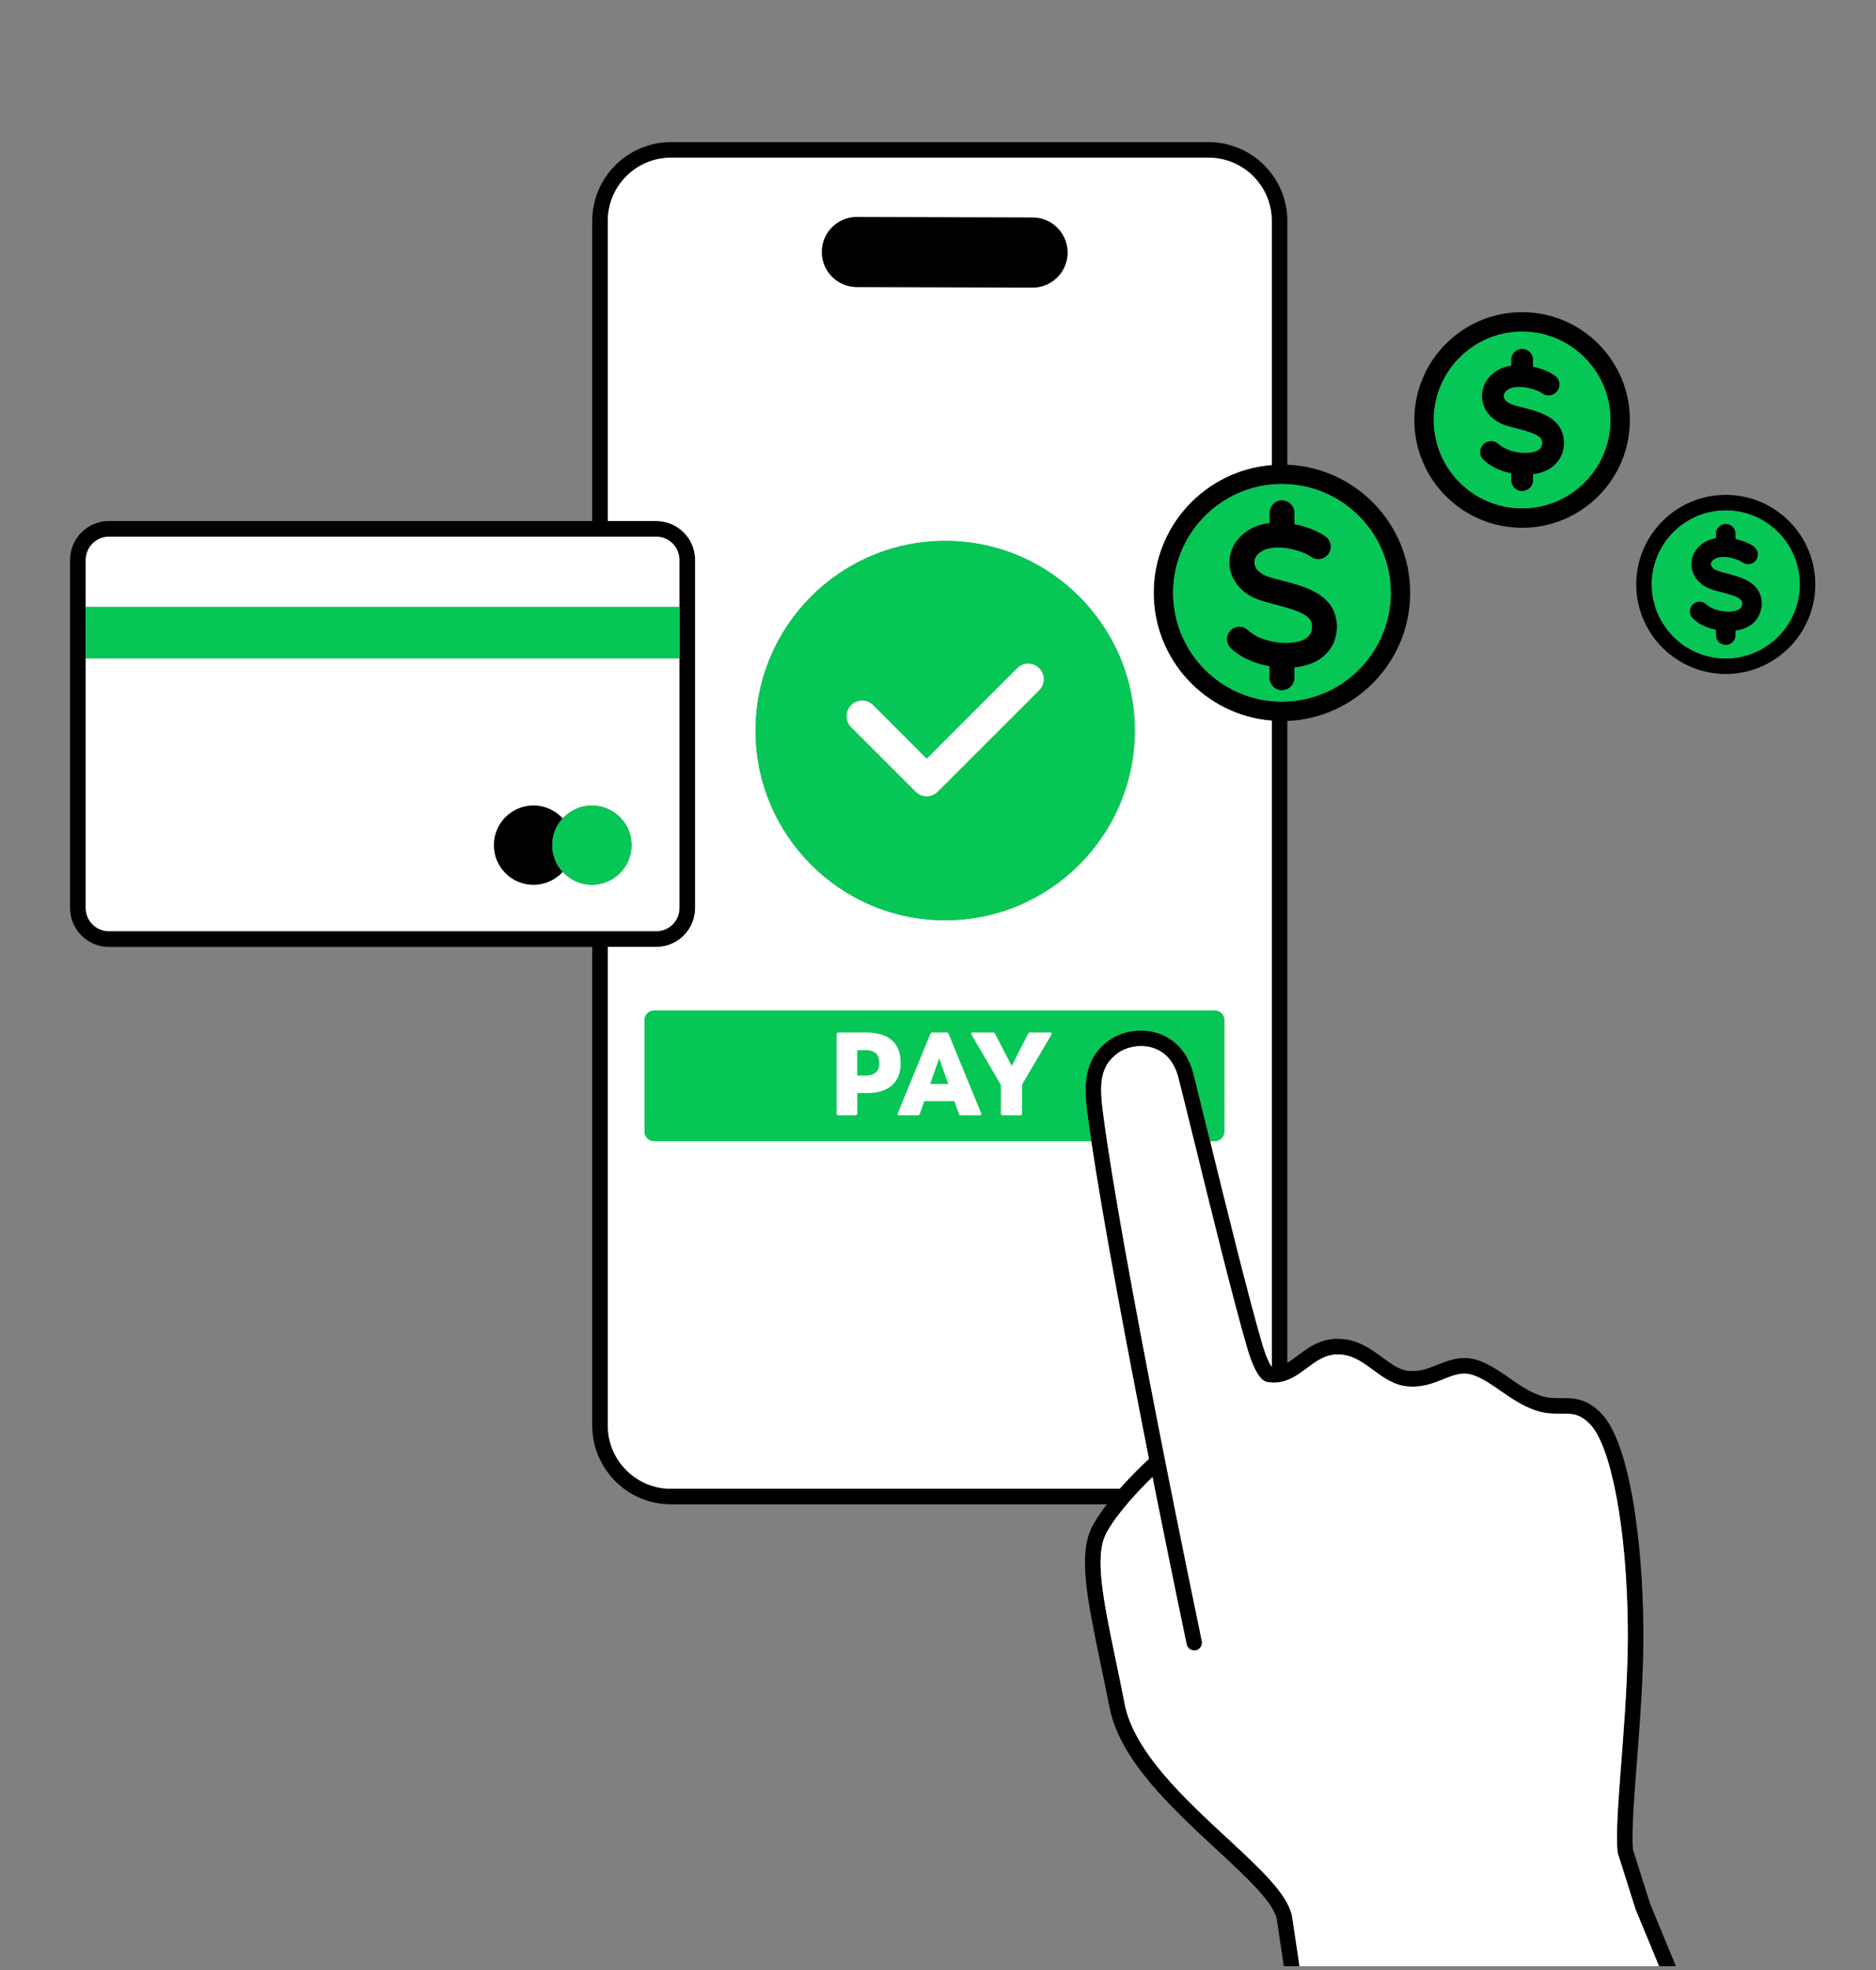 <svg xmlns="http://www.w3.org/2000/svg" fill="none" viewBox="0 0 241 253" height="253" width="241">
<rect x="0" y="0" width="241" height="253" fill="#808080" stroke="none"/>
<g clip-path="url(#clip0_347_552)">
<path fill="white" d="M87.3 77.94V84.54H87.31V77.94H87.3ZM114.57 133.57C113.82 132.91 112.71 132.58 111.25 132.58H107.7C107.55 132.58 107.47 132.66 107.47 132.82V142.97C107.47 143.12 107.55 143.2 107.7 143.2H109.9C110.06 143.2 110.13 143.12 110.13 142.97V140.36H111.25C112.71 140.36 113.82 140.03 114.57 139.37C115.32 138.71 115.7 137.75 115.7 136.48C115.7 135.21 115.32 134.22 114.57 133.57ZM126.04 142.94L121.86 132.76C121.81 132.64 121.73 132.58 121.6 132.58H119.78C119.65 132.58 119.57 132.64 119.52 132.76L115.34 142.94C115.31 143.02 115.31 143.08 115.35 143.13C115.38 143.18 115.44 143.2 115.53 143.2H117.9C118.03 143.2 118.12 143.14 118.16 143.01L118.74 141.38H122.6L123.18 143.01C123.21 143.14 123.3 143.2 123.44 143.2H125.87C125.92 143.2 125.97 143.18 126 143.16C126.04 143.13 126.05 143.09 126.05 143.04C126.05 142.99 126.05 142.96 126.04 142.94ZM135.05 132.62C135.05 132.62 134.96 132.58 134.89 132.58H132.34C132.21 132.58 132.12 132.64 132.08 132.74L129.97 136.88L127.83 132.74C127.78 132.64 127.68 132.58 127.56 132.58H124.97C124.83 132.58 124.77 132.63 124.77 132.73C124.77 132.77 124.78 132.81 124.81 132.86L128.58 139.31V142.97C128.58 143.12 128.66 143.2 128.82 143.2H131.06C131.12 143.2 131.18 143.18 131.22 143.13C131.27 143.09 131.29 143.04 131.29 142.97V139.27L135.06 132.86C135.06 132.86 135.11 132.77 135.11 132.73C135.11 132.68 135.09 132.65 135.05 132.62ZM132.66 27.93L110.09 27.86H110.08C107.6 27.86 105.58 29.86 105.58 32.34C105.57 34.83 107.58 36.85 110.06 36.86L132.63 36.93H132.65C135.13 36.93 137.14 34.92 137.15 32.44C137.15 29.96 135.15 27.93 132.66 27.93Z"></path>
<path fill="black" d="M164.38 82.52V82.59C164.48 82.57 164.58 82.56 164.69 82.56C164.94 82.56 165.17 82.62 165.38 82.73V82.56C165.05 82.57 164.72 82.55 164.38 82.52ZM164.38 70.29V70.31H164.51C164.46 70.31 164.42 70.3 164.38 70.29Z"></path>
<path fill="#06C755" d="M115.7 136.48C115.7 137.75 115.32 138.71 114.57 139.37C113.82 140.03 112.71 140.36 111.25 140.36H110.13V142.97C110.13 143.12 110.06 143.2 109.9 143.2H107.7C107.55 143.2 107.47 143.12 107.47 142.97V132.82C107.47 132.66 107.55 132.58 107.7 132.58H111.25C112.71 132.58 113.82 132.91 114.57 133.57C115.32 134.22 115.7 135.19 115.7 136.48Z"></path>
<path fill="#06C755" d="M126.04 142.94C126.04 142.94 126.05 142.99 126.05 143.04C126.05 143.09 126.04 143.13 126 143.16C125.97 143.18 125.92 143.2 125.87 143.2H123.44C123.3 143.2 123.21 143.14 123.18 143.01L122.6 141.38H118.74L118.16 143.01C118.12 143.14 118.03 143.2 117.9 143.2H115.53C115.44 143.2 115.38 143.18 115.35 143.13C115.31 143.08 115.31 143.02 115.34 142.94L119.52 132.76C119.57 132.64 119.65 132.58 119.78 132.58H121.6C121.73 132.58 121.81 132.64 121.86 132.76L126.04 142.94Z"></path>
<path fill="#06C755" d="M135.11 132.73C135.11 132.73 135.09 132.81 135.06 132.86L131.29 139.27V142.97C131.29 143.04 131.27 143.09 131.22 143.13C131.18 143.18 131.12 143.2 131.06 143.2H128.82C128.66 143.2 128.58 143.12 128.58 142.97V139.31L124.81 132.86C124.81 132.86 124.77 132.77 124.77 132.73C124.77 132.63 124.83 132.58 124.97 132.58H127.56C127.68 132.58 127.78 132.64 127.83 132.74L129.97 136.88L132.08 132.74C132.12 132.64 132.21 132.58 132.34 132.58H134.89C134.96 132.58 135.01 132.6 135.05 132.62C135.09 132.65 135.11 132.68 135.11 132.73Z"></path>
<path fill="white" d="M10.99 77.94V84.54H11V77.94H10.99ZM87.3 77.94V84.54H87.31V77.94H87.3ZM72.29 105.09C71.36 104.07 70.02 103.43 68.53 103.43C65.72 103.43 63.45 105.71 63.45 108.52C63.45 111.33 65.72 113.61 68.53 113.61C70.02 113.61 71.36 112.97 72.29 111.95C71.45 111.05 70.95 109.84 70.95 108.52C70.95 107.2 71.45 105.99 72.29 105.09Z"></path>
<path fill="white" d="M11 84.54V116.59C11 118.25 12.34 119.59 14 119.59H84.3C85.96 119.59 87.3 118.25 87.3 116.59V84.54H11ZM78.08 113.18C77.76 113.32 77.43 113.43 77.08 113.5C76.76 113.57 76.42 113.61 76.08 113.61H76.04C74.55 113.61 73.21 112.97 72.29 111.95C71.36 112.97 70.02 113.61 68.53 113.61C65.72 113.61 63.45 111.33 63.45 108.52C63.45 105.71 65.72 103.43 68.53 103.43C70.02 103.43 71.36 104.07 72.29 105.09C73.21 104.07 74.55 103.43 76.04 103.43H76.08C76.42 103.43 76.76 103.47 77.08 103.54C77.43 103.61 77.76 103.72 78.08 103.86C79.88 104.64 81.13 106.44 81.13 108.52C81.13 110.6 79.88 112.4 78.08 113.18Z"></path>
<path fill="white" d="M87.3 71.9V77.94H11V71.9C11 70.25 12.34 68.9 14 68.9H84.3C85.96 68.9 87.3 70.25 87.3 71.9Z"></path>
<path fill="black" d="M220.1 264.08L212 244.5L209.78 237.51C209.58 235.42 209.9 231.18 210.28 226.27C210.56 222.59 210.89 218.42 211.03 214.42C211.1 212.57 211.13 210.67 211.11 208.77C211.01 198.68 209.54 185.48 205.71 181.49C203.79 179.49 202.06 179.51 200.53 179.52C199.65 179.53 198.82 179.54 197.87 179.2C196.43 178.69 195.22 177.86 193.95 176.97C192.81 176.18 191.62 175.36 190.27 174.81C188.03 173.9 186.26 174.61 184.69 175.23C183.51 175.7 182.39 176.15 181 176.03C179.81 175.93 178.78 175.18 177.59 174.3C176.06 173.18 174.32 171.91 171.87 171.91H171.84C169.57 171.91 168.04 173.06 166.69 174.07C166.21 174.43 165.78 174.75 165.38 174.99V92.57C174.14 92.21 181.16 84.97 181.16 76.12C181.16 67.27 174.14 60.03 165.38 59.67V28.37C165.38 22.79 160.84 18.25 155.26 18.25H86.19C80.62 18.25 76.08 22.79 76.08 28.37V66.9H14C11.24 66.9 9 69.14 9 71.9V116.59C9 119.35 11.24 121.59 14 121.59H76.08V183.04C76.08 188.62 80.62 193.16 86.19 193.16H142.19C141.49 194.07 140.86 195 140.37 195.9C138.45 199.48 139.61 205.07 141.37 213.55C141.74 215.31 142.13 217.19 142.52 219.18C143.85 225.97 150.43 232.06 156.24 237.44C160.02 240.94 163.6 244.25 164.02 246.42L168.12 273.87C168.16 274.14 168.3 274.38 168.53 274.54C168.7 274.66 168.9 274.72 169.11 274.72C169.17 274.72 169.23 274.72 169.29 274.71L219.36 265.44C219.65 265.39 219.91 265.2 220.05 264.94C220.2 264.67 220.21 264.36 220.1 264.08ZM164.69 62.15C164.92 62.15 165.15 62.16 165.38 62.17C172.76 62.53 178.66 68.65 178.66 76.12C178.66 83.59 172.76 89.71 165.38 90.07C165.15 90.08 164.92 90.09 164.69 90.09C164.59 90.09 164.48 90.09 164.38 90.08C164.04 90.08 163.71 90.06 163.38 90.03C156.28 89.37 150.71 83.39 150.71 76.12C150.71 68.85 156.28 62.87 163.38 62.21C163.71 62.18 164.04 62.16 164.38 62.16C164.48 62.15 164.59 62.15 164.69 62.15ZM14 119.59C12.34 119.59 11 118.25 11 116.59V84.54H10.99V77.94H11V71.9C11 70.25 12.34 68.9 14 68.9H84.3C85.96 68.9 87.3 70.25 87.3 71.9V77.94H87.31V84.54H87.3V116.59C87.3 118.25 85.96 119.59 84.3 119.59H14ZM86.19 191.16C81.72 191.16 78.08 187.52 78.08 183.04V121.59H84.3C87.06 121.59 89.3 119.35 89.3 116.59V71.9C89.3 69.14 87.06 66.9 84.3 66.9H78.08V28.37C78.08 23.89 81.72 20.25 86.19 20.25H155.26C159.74 20.25 163.38 23.89 163.38 28.37V59.71C154.9 60.37 148.21 67.48 148.21 76.12C148.21 84.76 154.9 91.87 163.38 92.53V175.51C163.16 175.22 162.67 174.34 162.13 172.49C160.45 166.75 157.54 155 155.47 146.54C155.34 146.02 155.21 145.51 155.09 145.02C154.28 141.71 153.63 139.09 153.31 137.83C152.65 135.31 151.11 133.5 148.96 132.73C146.83 131.96 144.21 132.31 142.44 133.59C138.74 136.28 139.31 140.3 139.86 144.2L139.93 144.75C140.01 145.33 140.1 145.92 140.19 146.54C141.77 157.15 144.9 173.66 147.6 187.32C146.88 187.99 145.37 189.43 143.84 191.16H86.19ZM169.94 272.55L165.99 246.08C165.43 243.22 161.97 240.02 157.6 235.97C152.29 231.06 145.68 224.95 144.48 218.8C144.09 216.79 143.7 214.91 143.33 213.14C141.72 205.39 140.56 199.78 142.13 196.85C142.77 195.65 143.74 194.36 144.76 193.16C145.05 192.82 145.34 192.48 145.64 192.16C145.95 191.81 146.26 191.47 146.56 191.16C147.11 190.58 147.62 190.07 148.06 189.65C148.16 190.16 148.26 190.66 148.36 191.16C148.43 191.5 148.5 191.83 148.56 192.16C148.63 192.5 148.7 192.83 148.76 193.16C150.82 203.41 152.4 210.95 152.44 211.13C152.55 211.67 153.08 212.02 153.62 211.91C154.16 211.79 154.51 211.26 154.39 210.72C154.36 210.54 152.82 203.2 150.8 193.16C150.74 192.83 150.67 192.5 150.61 192.16C150.54 191.83 150.47 191.5 150.4 191.16C150.17 189.99 149.93 188.8 149.69 187.58C149.68 187.51 149.67 187.45 149.65 187.39C146.96 173.78 143.81 157.24 142.21 146.54C142.1 145.82 142 145.13 141.91 144.47L141.84 143.92C141.25 139.75 141.02 137.09 143.62 135.21C144.63 134.48 146.52 133.98 148.28 134.61C149.81 135.16 150.88 136.45 151.37 138.34C151.7 139.59 152.34 142.2 153.15 145.5C153.23 145.84 153.32 146.19 153.41 146.54C155.5 155.05 158.48 167.16 160.21 173.06C161.43 177.21 162.49 177.4 162.84 177.46C163.03 177.49 163.21 177.51 163.38 177.52C163.73 177.55 164.06 177.53 164.38 177.47C164.73 177.42 165.07 177.32 165.38 177.2C166.32 176.84 167.13 176.23 167.89 175.67C169.1 174.77 170.24 173.91 171.85 173.91H171.87C173.67 173.91 175 174.88 176.41 175.92C177.72 176.88 179.08 177.87 180.82 178.02C182.7 178.19 184.15 177.6 185.44 177.09C186.88 176.51 188.02 176.06 189.52 176.67C190.67 177.13 191.71 177.85 192.81 178.62C194.14 179.54 195.51 180.49 197.2 181.08C198.49 181.54 199.59 181.53 200.55 181.52C201.94 181.51 202.94 181.5 204.27 182.88C207 185.72 208.99 196.38 209.11 208.79C209.13 210.66 209.1 212.52 209.03 214.35C208.89 218.3 208.57 222.45 208.29 226.12C207.9 231.2 207.56 235.59 207.81 237.83C207.81 237.89 207.83 237.96 207.85 238.02L210.12 245.19L217.78 263.7L169.94 272.55Z"></path>
<path fill="#06C755" d="M156.05 129.74H84.03C83.34 129.74 82.78 130.3 82.78 130.99V145.29C82.78 145.98 83.34 146.54 84.03 146.54H140.19C140.1 145.92 140.01 145.33 139.93 144.75L139.86 144.2C139.31 140.3 138.74 136.28 142.44 133.59C144.21 132.31 146.83 131.96 148.96 132.73C151.11 133.5 152.65 135.31 153.31 137.83C153.63 139.09 154.28 141.71 155.09 145.02C155.21 145.51 155.34 146.02 155.47 146.54H156.05C156.74 146.54 157.3 145.98 157.3 145.29V130.99C157.3 130.3 156.74 129.74 156.05 129.74ZM111.25 140.36H110.13V142.97C110.13 143.12 110.06 143.2 109.9 143.2H107.7C107.55 143.2 107.47 143.12 107.47 142.97V132.82C107.47 132.66 107.55 132.58 107.7 132.58H111.25C112.71 132.58 113.82 132.91 114.57 133.57C115.32 134.22 115.7 135.19 115.7 136.48C115.7 137.77 115.32 138.71 114.57 139.37C113.82 140.03 112.71 140.36 111.25 140.36ZM126 143.16C126 143.16 125.92 143.2 125.87 143.2H123.44C123.3 143.2 123.21 143.14 123.18 143.01L122.6 141.38H118.74L118.16 143.01C118.12 143.14 118.03 143.2 117.9 143.2H115.53C115.44 143.2 115.38 143.18 115.35 143.13C115.31 143.08 115.31 143.02 115.34 142.94L119.52 132.76C119.57 132.64 119.65 132.58 119.78 132.58H121.6C121.73 132.58 121.81 132.64 121.86 132.76L126.04 142.94C126.04 142.94 126.05 142.99 126.05 143.04C126.05 143.09 126.04 143.13 126 143.16ZM135.06 132.86L131.29 139.27V142.97C131.29 143.04 131.27 143.09 131.22 143.13C131.18 143.18 131.12 143.2 131.06 143.2H128.82C128.66 143.2 128.58 143.12 128.58 142.97V139.31L124.81 132.86C124.81 132.86 124.77 132.77 124.77 132.73C124.77 132.63 124.83 132.58 124.97 132.58H127.56C127.68 132.58 127.78 132.64 127.83 132.74L129.97 136.88L132.08 132.74C132.12 132.64 132.21 132.58 132.34 132.58H134.89C134.96 132.58 135.01 132.6 135.05 132.62C135.09 132.65 135.11 132.68 135.11 132.73C135.11 132.77 135.09 132.81 135.06 132.86Z"></path>
<path fill="black" d="M10.99 77.94V84.54H11V77.94H10.99ZM87.3 77.94V84.54H87.31V77.94H87.3Z"></path>
<path fill="#06C755" d="M87.3 77.94H11V84.54H87.3V77.94Z"></path>
<path fill="#06C755" d="M11 77.94H10.99V84.54H11V77.94Z"></path>
<path fill="#06C755" d="M87.31 77.94H87.3V84.54H87.31V77.94Z"></path>
<path fill="black" d="M70.95 108.52C70.95 109.84 71.45 111.05 72.29 111.95C71.36 112.97 70.02 113.61 68.53 113.61C65.72 113.61 63.45 111.33 63.45 108.52C63.45 105.71 65.72 103.43 68.53 103.43C70.02 103.43 71.36 104.07 72.29 105.09C71.45 105.99 70.95 107.2 70.95 108.52Z"></path>
<path fill="#06C755" d="M81.13 108.52C81.13 110.6 79.88 112.4 78.08 113.18C77.76 113.32 77.43 113.43 77.08 113.5C76.76 113.57 76.42 113.61 76.08 113.61H76.04C74.55 113.61 73.21 112.97 72.29 111.95C71.45 111.05 70.95 109.84 70.95 108.52C70.95 107.2 71.45 105.99 72.29 105.09C73.21 104.07 74.55 103.43 76.04 103.43H76.08C76.42 103.43 76.76 103.47 77.08 103.54C77.43 103.61 77.76 103.72 78.08 103.86C79.88 104.64 81.13 106.44 81.13 108.52Z"></path>
<path fill="white" d="M163.38 59.71V28.37C163.38 23.89 159.74 20.25 155.26 20.25H86.19C81.72 20.25 78.08 23.89 78.08 28.37V66.9H84.3C87.06 66.9 89.3 69.14 89.3 71.9V116.59C89.3 119.35 87.06 121.59 84.3 121.59H78.08V183.04C78.08 187.52 81.72 191.16 86.19 191.16H143.84C145.37 189.43 146.88 187.99 147.6 187.32C144.9 173.66 141.77 157.15 140.19 146.54H84.03C83.34 146.54 82.78 145.98 82.78 145.29V130.99C82.78 130.3 83.34 129.74 84.03 129.74H156.05C156.74 129.74 157.3 130.3 157.3 130.99V145.29C157.3 145.98 156.74 146.54 156.05 146.54H155.47C157.54 155 160.45 166.75 162.13 172.49C162.67 174.34 163.16 175.22 163.38 175.51V92.53C154.9 91.87 148.21 84.76 148.21 76.12C148.21 67.48 154.9 60.37 163.38 59.71ZM110.08 27.86H110.09L132.66 27.93C135.15 27.93 137.15 29.96 137.15 32.44C137.14 34.92 135.13 36.93 132.65 36.93H132.63L110.06 36.86C107.58 36.85 105.57 34.83 105.58 32.34C105.58 29.86 107.6 27.86 110.08 27.86ZM121.42 118.17C107.98 118.17 97.06 107.24 97.06 93.81C97.06 80.38 107.98 69.45 121.42 69.45C134.86 69.45 145.78 80.37 145.78 93.81C145.78 107.25 134.85 118.17 121.42 118.17Z"></path>
<path fill="#06C755" d="M121.42 69.45C107.98 69.45 97.06 80.37 97.06 93.81C97.06 107.25 107.98 118.17 121.42 118.17C134.86 118.17 145.78 107.24 145.78 93.81C145.78 80.38 134.85 69.45 121.42 69.45ZM133.5 88.63L120.46 101.66C120.07 102.05 119.56 102.25 119.05 102.25C118.54 102.25 118.02 102.05 117.63 101.66L109.34 93.37C108.56 92.59 108.56 91.32 109.34 90.54C110.12 89.76 111.38 89.76 112.17 90.54L119.05 97.42L130.67 85.8C131.45 85.02 132.72 85.02 133.5 85.8C134.28 86.58 134.28 87.85 133.5 88.63Z"></path>
<path fill="white" d="M133.5 88.63L120.46 101.66C120.07 102.05 119.56 102.25 119.05 102.25C118.54 102.25 118.02 102.05 117.63 101.66L109.34 93.37C108.56 92.59 108.56 91.32 109.34 90.54C110.12 89.76 111.38 89.76 112.17 90.54L119.05 97.42L130.67 85.8C131.45 85.02 132.72 85.02 133.5 85.8C134.28 86.58 134.28 87.85 133.5 88.63Z"></path>
<path fill="white" d="M114.57 133.57C113.82 132.91 112.71 132.58 111.25 132.58H107.7C107.55 132.58 107.47 132.66 107.47 132.82V142.97C107.47 143.12 107.55 143.2 107.7 143.2H109.9C110.06 143.2 110.13 143.12 110.13 142.97V140.36H111.25C112.71 140.36 113.82 140.03 114.57 139.37C115.32 138.71 115.7 137.75 115.7 136.48C115.7 135.21 115.32 134.22 114.57 133.57ZM112.5 137.72C112.19 137.98 111.75 138.11 111.17 138.11H110.13V134.84H111.17C112.36 134.84 112.95 135.38 112.95 136.45C112.95 137.03 112.8 137.46 112.5 137.72Z"></path>
<path fill="white" d="M126.04 142.94L121.86 132.76C121.81 132.64 121.73 132.58 121.6 132.58H119.78C119.65 132.58 119.57 132.64 119.52 132.76L115.34 142.94C115.31 143.02 115.31 143.08 115.35 143.13C115.38 143.18 115.44 143.2 115.53 143.2H117.9C118.03 143.2 118.12 143.14 118.16 143.01L118.74 141.38H122.6L123.18 143.01C123.21 143.14 123.3 143.2 123.44 143.2H125.87C125.92 143.2 125.97 143.18 126 143.16C126.04 143.13 126.05 143.09 126.05 143.04C126.05 142.99 126.05 142.96 126.04 142.94ZM119.5 139.18L120.65 135.91L121.82 139.18H119.5Z"></path>
<path fill="white" d="M135.05 132.62C135.05 132.62 134.96 132.58 134.89 132.58H132.34C132.21 132.58 132.12 132.64 132.08 132.74L129.97 136.88L127.83 132.74C127.78 132.64 127.68 132.58 127.56 132.58H124.97C124.83 132.58 124.77 132.63 124.77 132.73C124.77 132.77 124.78 132.81 124.81 132.86L128.58 139.31V142.97C128.58 143.12 128.66 143.2 128.82 143.2H131.06C131.12 143.2 131.18 143.18 131.22 143.13C131.27 143.09 131.29 143.04 131.29 142.97V139.27L135.06 132.86C135.06 132.86 135.11 132.77 135.11 132.73C135.11 132.68 135.09 132.65 135.05 132.62Z"></path>
<path fill="#06C755" d="M164.38 82.52V82.59C164.48 82.57 164.58 82.56 164.69 82.56C164.94 82.56 165.17 82.62 165.38 82.73V82.56C165.05 82.57 164.72 82.55 164.38 82.52ZM164.38 82.52V82.59C164.48 82.57 164.58 82.56 164.69 82.56C164.94 82.56 165.17 82.62 165.38 82.73V82.56C165.05 82.57 164.72 82.55 164.38 82.52ZM164.38 70.29V70.31H164.51C164.46 70.31 164.42 70.3 164.38 70.29ZM164.38 82.52V82.59C164.48 82.57 164.58 82.56 164.69 82.56C164.94 82.56 165.17 82.62 165.38 82.73V82.56C165.05 82.57 164.72 82.55 164.38 82.52ZM164.38 70.29V70.31H164.51C164.46 70.31 164.42 70.3 164.38 70.29ZM164.38 82.52V82.59C164.48 82.57 164.58 82.56 164.69 82.56C164.94 82.56 165.17 82.62 165.38 82.73V82.56C165.05 82.57 164.72 82.55 164.38 82.52ZM164.38 70.29V70.31H164.51C164.46 70.31 164.42 70.3 164.38 70.29ZM164.38 82.52V82.59C164.48 82.57 164.58 82.56 164.69 82.56C164.94 82.56 165.17 82.62 165.38 82.73V82.56C165.05 82.57 164.72 82.55 164.38 82.52Z"></path>
<path fill="#06C755" d="M165.38 62.17C165.15 62.17 164.92 62.15 164.69 62.15C164.59 62.15 164.48 62.15 164.38 62.16C164.04 62.16 163.71 62.18 163.38 62.21C156.28 62.87 150.71 68.86 150.71 76.12C150.71 83.38 156.28 89.37 163.38 90.03C163.71 90.06 164.04 90.08 164.38 90.08C164.48 90.09 164.59 90.09 164.69 90.09C164.92 90.09 165.15 90.08 165.38 90.07C172.76 89.71 178.66 83.6 178.66 76.12C178.66 68.64 172.76 62.53 165.38 62.17ZM171.64 81.53C171.35 82.97 170.45 84.16 169.13 84.88C168.31 85.32 167.33 85.59 166.29 85.7V87.03C166.29 87.66 165.92 88.21 165.38 88.46C165.17 88.57 164.94 88.63 164.69 88.63C164.58 88.63 164.48 88.62 164.38 88.6C163.96 88.52 163.61 88.28 163.38 87.94C163.2 87.68 163.09 87.37 163.09 87.03V85.55C161.18 85.21 159.34 84.41 158.12 83.23C157.48 82.62 157.46 81.6 158.07 80.97C158.67 80.35 159.62 80.31 160.26 80.87C160.29 80.88 160.32 80.91 160.34 80.93C161.04 81.61 162.17 82.11 163.38 82.36C163.71 82.44 164.05 82.49 164.38 82.52C164.72 82.55 165.05 82.57 165.38 82.56C166.23 82.54 167.02 82.39 167.6 82.07C168.1 81.8 168.4 81.4 168.51 80.88C168.62 80.32 168.48 79.77 168.27 79.51C167.72 78.82 166.51 78.38 165.38 78.05C165.07 77.96 164.76 77.88 164.48 77.8L164.38 77.77L163.38 77.51H163.36C163.3 77.48 163.23 77.47 163.17 77.45C161.75 77.08 160.16 76.62 158.92 75.06C158.13 74.05 157.78 72.68 158.01 71.41C158.18 70.45 158.74 69.09 160.42 68.05C161.21 67.56 162.13 67.28 163.09 67.16V65.85C163.09 65.51 163.2 65.2 163.38 64.94C163.61 64.6 163.96 64.36 164.38 64.28C164.48 64.26 164.58 64.25 164.69 64.25C164.94 64.25 165.17 64.31 165.38 64.42C165.92 64.67 166.29 65.22 166.29 65.85V67.31C167.88 67.61 169.34 68.22 170.28 68.89C171 69.4 171.17 70.4 170.66 71.12C170.14 71.84 169.15 72.01 168.43 71.5C168.39 71.47 168.35 71.45 168.31 71.42C167.62 70.97 166.52 70.58 165.38 70.4C165.16 70.36 164.93 70.34 164.71 70.32H164.65C164.6 70.32 164.56 70.32 164.51 70.31H164.38C164.03 70.29 163.7 70.3 163.38 70.36C162.9 70.42 162.46 70.55 162.1 70.77C161.56 71.11 161.24 71.51 161.16 71.96C161.08 72.43 161.26 72.85 161.43 73.07C161.9 73.66 162.49 73.94 163.38 74.2C163.62 74.27 163.88 74.34 164.16 74.41C164.23 74.43 164.31 74.44 164.38 74.47C164.52 74.5 164.66 74.54 164.81 74.58L165.31 74.71C165.31 74.71 165.35 74.72 165.38 74.73C165.41 74.74 165.44 74.74 165.47 74.75C167.18 75.21 169.47 75.86 170.78 77.53C171.61 78.57 171.94 80.1 171.64 81.53Z"></path>
<path fill="#06C755" d="M164.51 70.31H164.38V70.29C164.38 70.29 164.46 70.31 164.51 70.31Z"></path>
<path fill="#06C755" d="M165.38 82.56V82.73C165.17 82.62 164.94 82.56 164.69 82.56C164.58 82.56 164.48 82.57 164.38 82.59V82.52C164.72 82.55 165.05 82.57 165.38 82.56Z"></path>
<path fill="black" d="M165.38 82.56V82.73C165.17 82.62 164.94 82.56 164.69 82.56C164.58 82.56 164.48 82.57 164.38 82.59V82.52C164.72 82.55 165.05 82.57 165.38 82.56Z"></path>
<path fill="black" d="M171.64 81.53C171.35 82.97 170.45 84.16 169.13 84.88C168.31 85.32 167.33 85.59 166.29 85.7V87.03C166.29 87.66 165.92 88.21 165.38 88.46C165.17 88.57 164.94 88.63 164.69 88.63C164.58 88.63 164.48 88.62 164.38 88.6C163.96 88.52 163.61 88.28 163.38 87.94C163.2 87.68 163.09 87.37 163.09 87.03V85.55C161.18 85.21 159.34 84.41 158.12 83.23C157.48 82.62 157.46 81.6 158.07 80.97C158.67 80.35 159.62 80.31 160.26 80.87C160.29 80.88 160.32 80.91 160.34 80.93C161.04 81.61 162.17 82.11 163.38 82.36C163.71 82.44 164.05 82.49 164.38 82.52V82.59C164.48 82.57 164.58 82.56 164.69 82.56C164.94 82.56 165.17 82.62 165.38 82.73V82.56C166.23 82.54 167.02 82.39 167.6 82.07C168.1 81.8 168.4 81.4 168.51 80.88C168.62 80.32 168.48 79.77 168.27 79.51C167.72 78.82 166.51 78.38 165.38 78.05C165.07 77.96 164.76 77.88 164.48 77.8L164.38 77.77L163.38 77.51H163.36C163.3 77.48 163.23 77.47 163.17 77.45C161.75 77.08 160.16 76.62 158.92 75.06C158.13 74.05 157.78 72.68 158.01 71.41C158.18 70.45 158.74 69.09 160.42 68.05C161.21 67.56 162.13 67.28 163.09 67.16V65.85C163.09 65.51 163.2 65.2 163.38 64.94C163.61 64.6 163.96 64.36 164.38 64.28C164.48 64.26 164.58 64.25 164.69 64.25C164.94 64.25 165.17 64.31 165.38 64.42C165.92 64.67 166.29 65.22 166.29 65.85V67.31C167.88 67.61 169.34 68.22 170.28 68.89C171 69.4 171.17 70.4 170.66 71.12C170.14 71.84 169.15 72.01 168.43 71.5C168.39 71.47 168.35 71.45 168.31 71.42C167.62 70.97 166.52 70.58 165.38 70.4C165.16 70.36 164.93 70.34 164.71 70.32H164.65C164.6 70.32 164.56 70.32 164.51 70.31C164.46 70.31 164.42 70.3 164.38 70.29V70.31C164.03 70.29 163.7 70.3 163.38 70.36C162.9 70.42 162.46 70.55 162.1 70.77C161.56 71.11 161.24 71.51 161.16 71.96C161.08 72.43 161.26 72.85 161.43 73.07C161.9 73.66 162.49 73.94 163.38 74.2C163.62 74.27 163.88 74.34 164.16 74.41C164.23 74.43 164.31 74.44 164.38 74.47C164.52 74.5 164.66 74.54 164.81 74.58L165.31 74.71C165.31 74.71 165.35 74.72 165.38 74.73C165.41 74.74 165.44 74.74 165.47 74.75C167.18 75.21 169.47 75.86 170.78 77.53C171.61 78.57 171.94 80.1 171.64 81.53Z"></path>
<path fill="black" d="M164.51 70.31H164.38V70.29C164.38 70.29 164.46 70.31 164.51 70.31Z"></path>
<path fill="black" d="M221.7 63.54C215.36 63.54 210.2 68.7 210.2 75.04C210.2 81.38 215.36 86.54 221.7 86.54C228.04 86.54 233.2 81.38 233.2 75.04C233.2 68.7 228.04 63.54 221.7 63.54ZM221.7 84.54C216.46 84.54 212.2 80.28 212.2 75.04C212.2 69.8 216.46 65.54 221.7 65.54C226.94 65.54 231.2 69.8 231.2 75.04C231.2 80.28 226.94 84.54 221.7 84.54Z"></path>
<path fill="#06C755" d="M221.7 65.54C216.46 65.54 212.2 69.8 212.2 75.04C212.2 80.28 216.46 84.54 221.7 84.54C226.94 84.54 231.2 80.28 231.2 75.04C231.2 69.8 226.94 65.54 221.7 65.54ZM226.24 78.22C226.04 79.19 225.45 79.99 224.56 80.47C224.09 80.73 223.54 80.89 222.95 80.97V81.56C222.95 82.25 222.39 82.81 221.7 82.81C221.01 82.81 220.45 82.25 220.45 81.56V80.87C219.3 80.64 218.22 80.14 217.47 79.41C216.98 78.93 216.96 78.14 217.44 77.64C217.9 77.16 218.65 77.13 219.15 77.56C219.17 77.57 219.19 77.59 219.21 77.61C220.11 78.48 222.33 78.83 223.37 78.27C223.61 78.14 223.74 77.96 223.79 77.72C223.85 77.44 223.77 77.18 223.7 77.09C223.33 76.62 222.27 76.34 221.5 76.13L220.82 75.95C220.74 75.93 220.66 75.91 220.57 75.89C219.72 75.66 218.71 75.32 217.94 74.35C217.41 73.67 217.18 72.75 217.33 71.89C217.49 70.98 218.06 70.18 218.94 69.64C219.39 69.36 219.91 69.19 220.45 69.1V68.52C220.45 67.83 221.01 67.27 221.7 67.27C222.39 67.27 222.95 67.83 222.95 68.52V69.21C223.89 69.41 224.74 69.77 225.3 70.17C225.86 70.57 225.99 71.36 225.59 71.92C225.19 72.48 224.41 72.61 223.85 72.21C223.82 72.19 223.79 72.17 223.75 72.15C223.27 71.84 222.47 71.59 221.71 71.53C221.15 71.49 220.62 71.55 220.26 71.77C219.99 71.94 219.84 72.12 219.8 72.33C219.77 72.51 219.83 72.7 219.91 72.8C220.23 73.2 220.66 73.32 221.45 73.53L222.16 73.72C222.23 73.74 222.3 73.76 222.38 73.78C223.46 74.07 224.84 74.49 225.67 75.54C226.23 76.24 226.45 77.27 226.25 78.22H226.24Z"></path>
<path fill="black" d="M226.24 78.22C226.04 79.19 225.45 79.99 224.56 80.47C224.09 80.73 223.54 80.89 222.95 80.97V81.56C222.95 82.25 222.39 82.81 221.7 82.81C221.01 82.81 220.45 82.25 220.45 81.56V80.87C219.3 80.64 218.22 80.14 217.47 79.41C216.98 78.93 216.96 78.14 217.44 77.64C217.9 77.16 218.65 77.13 219.15 77.56C219.17 77.57 219.19 77.59 219.21 77.61C220.11 78.48 222.33 78.83 223.37 78.27C223.61 78.14 223.74 77.96 223.79 77.72C223.85 77.44 223.77 77.18 223.7 77.09C223.33 76.62 222.27 76.34 221.5 76.13L220.82 75.95C220.74 75.93 220.66 75.91 220.57 75.89C219.72 75.66 218.71 75.32 217.94 74.35C217.41 73.67 217.18 72.75 217.33 71.89C217.49 70.98 218.06 70.18 218.94 69.64C219.39 69.36 219.91 69.19 220.45 69.1V68.52C220.45 67.83 221.01 67.27 221.7 67.27C222.39 67.27 222.95 67.83 222.95 68.52V69.21C223.89 69.41 224.74 69.77 225.3 70.17C225.86 70.57 225.99 71.36 225.59 71.92C225.19 72.48 224.41 72.61 223.85 72.21C223.82 72.19 223.79 72.17 223.75 72.15C223.27 71.84 222.47 71.59 221.71 71.53C221.15 71.49 220.62 71.55 220.26 71.77C219.99 71.94 219.84 72.12 219.8 72.33C219.77 72.51 219.83 72.7 219.91 72.8C220.23 73.2 220.66 73.32 221.45 73.53L222.16 73.72C222.23 73.74 222.3 73.76 222.38 73.78C223.46 74.07 224.84 74.49 225.67 75.54C226.23 76.24 226.45 77.27 226.25 78.22H226.24Z"></path>
<path fill="black" d="M195.54 40.08C187.9 40.08 181.69 46.29 181.69 53.93C181.69 61.57 187.9 67.77 195.54 67.77C203.18 67.77 209.38 61.56 209.38 53.93C209.38 46.3 203.17 40.08 195.54 40.08ZM195.54 65.27C189.28 65.27 184.19 60.18 184.19 53.93C184.19 47.68 189.28 42.58 195.54 42.58C201.8 42.58 206.88 47.67 206.88 53.93C206.88 60.19 201.79 65.27 195.54 65.27Z"></path>
<path fill="#06C755" d="M195.54 42.58C189.28 42.58 184.19 47.67 184.19 53.93C184.19 60.19 189.28 65.27 195.54 65.27C201.8 65.27 206.88 60.18 206.88 53.93C206.88 47.68 201.79 42.58 195.54 42.58ZM200.84 57.68C200.61 58.81 199.91 59.73 198.88 60.29C198.31 60.6 197.65 60.8 196.94 60.89V61.65C196.94 62.42 196.31 63.05 195.54 63.05C194.77 63.05 194.14 62.42 194.14 61.65V60.77C192.77 60.51 191.48 59.91 190.58 59.05C190.02 58.51 190.01 57.63 190.54 57.07C191.06 56.53 191.9 56.49 192.45 56.98C192.48 56.99 192.5 57.01 192.52 57.03C193.62 58.08 196.3 58.51 197.55 57.83C197.85 57.66 198.03 57.43 198.1 57.12C198.17 56.76 198.07 56.43 197.97 56.31C197.51 55.73 196.25 55.39 195.32 55.14L194.51 54.93C194.43 54.91 194.35 54.89 194.26 54.86C193.21 54.59 192.07 54.22 191.15 53.06C190.53 52.27 190.26 51.21 190.44 50.21C190.62 49.16 191.29 48.23 192.3 47.6C192.85 47.26 193.48 47.05 194.14 46.95V46.2C194.14 45.43 194.76 44.8 195.54 44.8C196.32 44.8 196.94 45.43 196.94 46.2V47.09C198.06 47.32 199.08 47.76 199.75 48.23C200.38 48.68 200.53 49.55 200.08 50.18C199.63 50.81 198.76 50.96 198.13 50.51C198.1 50.48 198.06 50.46 198.02 50.44C197 49.8 194.81 49.35 193.77 49.99C193.44 50.19 193.24 50.43 193.19 50.7C193.15 50.96 193.25 51.2 193.34 51.32C193.73 51.81 194.25 51.97 195.21 52.22L196.04 52.44C196.11 52.46 196.19 52.48 196.27 52.5C197.55 52.84 199.19 53.33 200.17 54.57C200.81 55.39 201.07 56.58 200.84 57.68Z"></path>
<path fill="black" d="M200.84 57.68C200.61 58.81 199.91 59.73 198.88 60.29C198.31 60.6 197.65 60.8 196.94 60.89V61.65C196.94 62.42 196.31 63.05 195.54 63.05C194.77 63.05 194.14 62.42 194.14 61.65V60.77C192.77 60.51 191.48 59.91 190.58 59.05C190.02 58.51 190.01 57.63 190.54 57.07C191.06 56.53 191.9 56.49 192.45 56.98C192.48 56.99 192.5 57.01 192.52 57.03C193.62 58.08 196.3 58.51 197.55 57.83C197.85 57.66 198.03 57.43 198.1 57.12C198.17 56.76 198.07 56.43 197.97 56.31C197.51 55.73 196.25 55.39 195.32 55.14L194.51 54.93C194.43 54.91 194.35 54.89 194.26 54.86C193.21 54.59 192.07 54.22 191.15 53.06C190.53 52.27 190.26 51.21 190.44 50.21C190.62 49.16 191.29 48.23 192.3 47.6C192.85 47.26 193.48 47.05 194.14 46.95V46.2C194.14 45.43 194.76 44.8 195.54 44.8C196.32 44.8 196.94 45.43 196.94 46.2V47.09C198.06 47.32 199.08 47.76 199.75 48.23C200.38 48.68 200.53 49.55 200.08 50.18C199.63 50.81 198.76 50.96 198.13 50.51C198.1 50.48 198.06 50.46 198.02 50.44C197 49.8 194.81 49.35 193.77 49.99C193.44 50.19 193.24 50.43 193.19 50.7C193.15 50.96 193.25 51.2 193.34 51.32C193.73 51.81 194.25 51.97 195.21 52.22L196.04 52.44C196.11 52.46 196.19 52.48 196.27 52.5C197.55 52.84 199.19 53.33 200.17 54.57C200.81 55.39 201.07 56.58 200.84 57.68Z"></path>
<path fill="white" d="M217.78 263.7L169.94 272.55L165.99 246.08C165.43 243.22 161.97 240.02 157.6 235.97C152.29 231.06 145.68 224.95 144.48 218.8C144.09 216.79 143.7 214.91 143.33 213.14C141.72 205.39 140.56 199.78 142.13 196.85C142.77 195.65 143.74 194.36 144.76 193.16C145.05 192.82 145.34 192.48 145.64 192.16C145.95 191.81 146.26 191.47 146.56 191.16C147.11 190.58 147.62 190.07 148.06 189.65C148.16 190.16 148.26 190.66 148.36 191.16C148.43 191.5 148.5 191.83 148.56 192.16C148.63 192.5 148.7 192.83 148.76 193.16C150.82 203.41 152.4 210.95 152.44 211.13C152.55 211.67 153.08 212.02 153.62 211.91C154.16 211.79 154.51 211.26 154.39 210.72C154.36 210.54 152.82 203.2 150.8 193.16C150.74 192.83 150.67 192.5 150.61 192.16C150.54 191.83 150.47 191.5 150.4 191.16C150.17 189.99 149.93 188.8 149.69 187.58C149.68 187.51 149.67 187.45 149.65 187.39C146.96 173.78 143.81 157.24 142.21 146.54C142.1 145.82 142 145.13 141.91 144.47L141.84 143.92C141.25 139.75 141.02 137.09 143.62 135.21C144.63 134.48 146.52 133.98 148.28 134.61C149.81 135.16 150.88 136.45 151.37 138.34C151.7 139.59 152.34 142.2 153.15 145.5C153.23 145.84 153.32 146.19 153.41 146.54C155.5 155.05 158.48 167.16 160.21 173.06C161.43 177.21 162.49 177.4 162.84 177.46C163.03 177.49 163.21 177.51 163.38 177.52C163.73 177.55 164.06 177.53 164.38 177.47C164.73 177.42 165.07 177.32 165.38 177.2C166.32 176.84 167.13 176.23 167.89 175.67C169.1 174.77 170.24 173.91 171.85 173.91H171.87C173.67 173.91 175 174.88 176.41 175.92C177.72 176.88 179.08 177.87 180.82 178.02C182.7 178.19 184.15 177.6 185.44 177.09C186.88 176.51 188.02 176.06 189.52 176.67C190.67 177.13 191.71 177.85 192.81 178.62C194.14 179.54 195.51 180.49 197.2 181.08C198.49 181.54 199.59 181.53 200.55 181.52C201.94 181.51 202.94 181.5 204.27 182.88C207 185.72 208.99 196.38 209.11 208.79C209.13 210.66 209.1 212.52 209.03 214.35C208.89 218.3 208.57 222.45 208.29 226.12C207.9 231.2 207.56 235.59 207.81 237.83C207.81 237.89 207.83 237.96 207.85 238.02L210.12 245.19L217.78 263.7Z"></path>
<path fill="black" d="M137.15 32.44C137.14 34.92 135.13 36.93 132.65 36.93H132.63L110.06 36.86C107.58 36.85 105.57 34.83 105.58 32.34C105.58 29.86 107.6 27.86 110.08 27.86H110.09L132.66 27.93C135.15 27.93 137.15 29.96 137.15 32.44Z"></path>
</g>
<defs>
<clipPath id="clip0_347_552">
<rect transform="translate(0.5 0.463)" fill="white" height="252" width="240"></rect>
</clipPath>
</defs>
</svg>